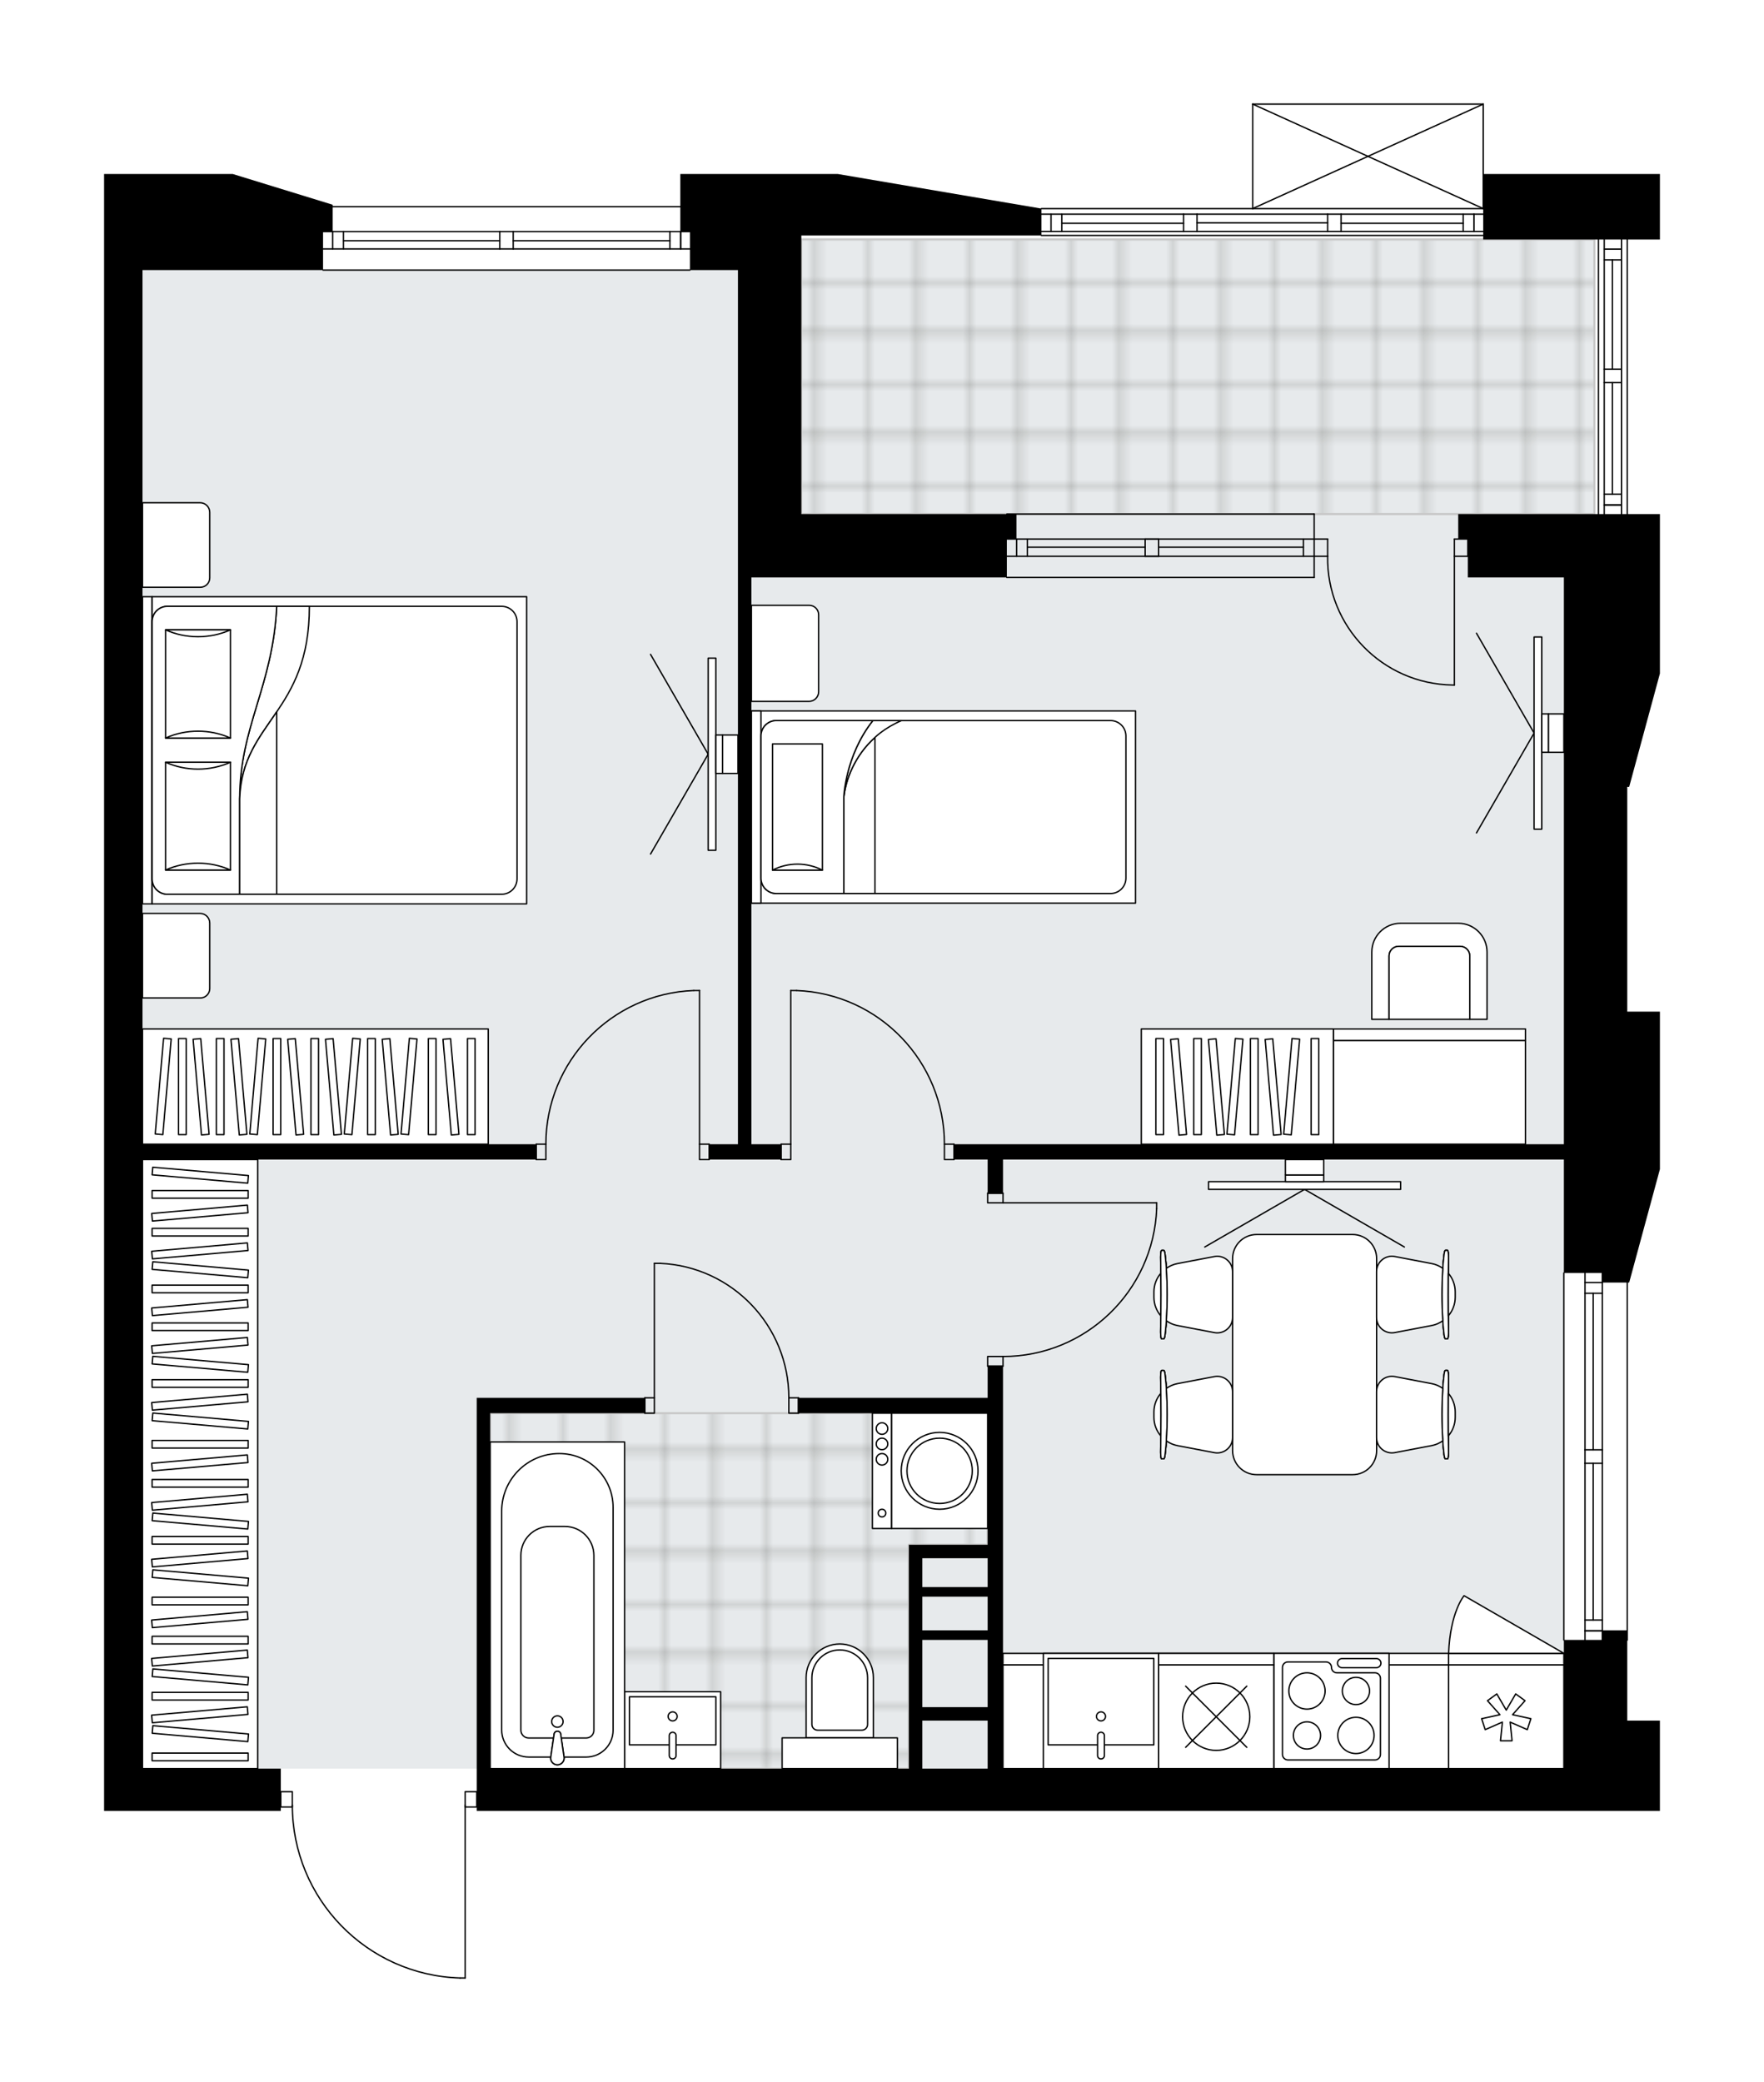 <svg xmlns="http://www.w3.org/2000/svg" xmlns:xlink="http://www.w3.org/1999/xlink" height="2000px" id="Layer_1" style="enable-background:new 0 0 1694.82 2000;" version="1.1" viewBox="0 0 1694.82 2000" width="1694.82px" x="0px" y="0px" xml:space="preserve">
<style type="text/css">
	.st0{fill:none;}
	.st1{opacity:0.25;fill:none;stroke:#12100B;stroke-width:0.4;stroke-miterlimit:10;}
	.st2{fill:#FFFFFF;}
	.st3{fill:#E7EAEC;}
	.st4{fill:url(#SVGID_1_);stroke:#C8C8C8;stroke-width:2;stroke-linecap:round;stroke-linejoin:round;stroke-miterlimit:10;}
	
		.st5{fill:url(#SVGID_00000147215405222683531920000010004621947830260115_);stroke:#C8C8C8;stroke-width:2;stroke-linecap:round;stroke-linejoin:round;stroke-miterlimit:10;}
	.st6{fill:none;stroke:#000000;stroke-width:1.3;stroke-linecap:round;stroke-linejoin:round;stroke-miterlimit:10;}
	.st7{fill:#FFFFFF;stroke:#000000;stroke-width:1.3;stroke-linecap:round;stroke-linejoin:round;stroke-miterlimit:10;}
	.st8{fill:none;stroke:#000000;stroke-width:1.3;stroke-linecap:round;stroke-linejoin:round;}
	.st9{fill:none;stroke:#000000;stroke-width:1.3;stroke-linecap:round;stroke-linejoin:round;stroke-dasharray:10.421,10.421;}
	.st10{font-family:'Arial-BoldMT';}
	.st11{font-size:96.725px;}
	.st12{font-size:81.844px;}
	.st13{font-family:'ArialMT';}
	.st14{font-size:40px;}
</style>
<pattern height="14.57" id="New_Pattern_Swatch_2" patternUnits="userSpaceOnUse" style="overflow:visible;" viewBox="7.49 -22.06 14.57 14.57" width="14.57" x="-1687.94" y="56.23">
	<g>
		<rect class="st0" height="14.57" width="14.57" x="7.49" y="-22.06" />
		<g>
			<rect class="st1" height="7.29" width="7.29" x="14.77" y="-7.49" />
		</g>
		<g>
			<rect class="st1" height="7.29" width="7.29" x="0.2" y="-7.49" />
		</g>
		<g>
			<rect class="st1" height="7.29" width="7.29" x="22.06" y="-14.77" />
		</g>
		<g>
			<rect class="st1" height="7.29" width="7.29" x="7.49" y="-14.77" />
			<rect class="st1" height="7.29" width="7.29" x="14.77" y="-22.06" />
		</g>
		<g>
			<rect class="st1" height="7.29" width="7.29" x="0.2" y="-22.06" />
		</g>
		<g>
			<rect class="st1" height="7.29" width="7.29" x="22.06" y="-29.35" />
		</g>
		<g>
			<rect class="st1" height="7.29" width="7.29" x="7.49" y="-29.35" />
		</g>
	</g>
</pattern>
<path class="st2" d="M269.78,1739.46H100v-40.6v-295.27  V849.95V517.77V259.41V222.5v-55.36h123.65l95.96,29.53v1.2h334.03v-30.72h9.23H769.9h35.06l194.99,33.11  c0.05-0.31,0.31-0.54,0.63-0.54h202.35V100c0,0,0-0.01,0-0.01c0-0.04,0.01-0.07,0.02-0.11c0.01-0.05,0.01-0.1,0.03-0.15  c0,0,0,0,0-0.01c0.01-0.02,0.03-0.04,0.04-0.06c0.03-0.05,0.06-0.1,0.1-0.14c0.03-0.03,0.06-0.04,0.09-0.06  c0.04-0.03,0.07-0.05,0.12-0.07c0.04-0.02,0.09-0.02,0.13-0.03c0.04-0.01,0.07-0.02,0.1-0.02h221.44c0,0,0,0,0,0h0.02  c0.03,0,0.06,0.01,0.09,0.02c0.05,0.01,0.1,0.01,0.15,0.03c0.04,0.02,0.08,0.04,0.11,0.07c0.03,0.02,0.07,0.04,0.1,0.06  c0.04,0.04,0.07,0.09,0.1,0.14c0.01,0.02,0.03,0.04,0.04,0.06c0,0,0,0,0,0.01c0.02,0.05,0.02,0.1,0.03,0.15  c0.01,0.04,0.02,0.07,0.02,0.11c0,0,0,0.01,0,0.01v67.14h169.13v62.93h-30.72c0,0,0,0,0,0v263.72h30.72v153.17l-29.53,108.88h-1.85  v103.35v112.57h31.37v151.33l-29.53,108.88h-1.2v343.4c0,0.36-0.29,0.65-0.65,0.65v76.71h31.37v86.74h-92.27h-295.27H594.58H458.02  v-3.04H447.6V1900c0,0.36-0.29,0.65-0.65,0.65h-4.84c-0.01,0-0.01,0-0.02,0c-43.61-1.29-84.36-19.24-114.75-50.54  c-29.81-30.7-46.47-70.99-47.1-113.68h-10.45h0V1739.46z" id="background" />
<g id="floor">
	<polygon class="st3" points="136.91,1698.86 1502.54,1698.86 1502.54,493.78 1531.89,493.78 1531.89,229.88 769.9,229.88    769.9,259.41 136.91,259.41  " />
	<pattern id="SVGID_1_" patternTransform="matrix(6.51 0 0 6.51 33842.586 32471.857)" xlink:href="#New_Pattern_Swatch_2">
	</pattern>
	<polygon class="st4" points="1531.89,229.88 769.9,229.88 769.9,493.78 1531.89,493.78  " />
	
		<pattern id="SVGID_00000085223293422673752650000001576939378048557467_" patternTransform="matrix(6.51 0 0 6.51 33842.586 32471.857)" xlink:href="#New_Pattern_Swatch_2">
	</pattern>
	
		<polygon points="   873.24,1698.86 873.24,1483.87 948.91,1483.87 948.91,1357.45 470.94,1357.45 470.94,1698.86  " style="fill:url(#SVGID_00000085223293422673752650000001576939378048557467_);stroke:#C8C8C8;stroke-width:2;stroke-linecap:round;stroke-linejoin:round;stroke-miterlimit:10;" />
	<g id="LINE_00000122690025994511373010000005599983528542721414_">
		<line class="st6" x1="1425.04" x2="1000.58" y1="226.19" y2="226.19" />
	</g>
	<g id="LINE_00000049902455752269199720000008326689873274914966_">
		<line class="st6" x1="1416.14" x2="1416.14" y1="222.32" y2="205.71" />
	</g>
	<g id="LINE_00000142880504710874990610000018308465046960876954_">
		<line class="st6" x1="1009.81" x2="1009.81" y1="222.32" y2="205.71" />
	</g>
	<g id="LINE_00000111177690821106455360000008398642309992105133_">
		<line class="st6" x1="1288.47" x2="1405.8" y1="214.47" y2="214.47" />
	</g>
	<g id="LINE_00000000197526231293058200000011728387246396704391_">
		<line class="st6" x1="1020.14" x2="1137.14" y1="214.47" y2="214.47" />
	</g>
	<g id="LINE_00000107566595578993873540000003856481257873837457_">
		<line class="st6" x1="1020.14" x2="1020.14" y1="205.71" y2="222.32" />
	</g>
	<g id="LINE_00000067915253135587837510000004061740406626971551_">
		<line class="st6" x1="1416.14" x2="1416.14" y1="222.32" y2="205.71" />
	</g>
	<g id="LINE_00000096772844806167583640000014491313612188494267_">
		<line class="st6" x1="1405.8" x2="1405.8" y1="205.71" y2="222.32" />
	</g>
	<g id="LINE_00000134229536427263725550000004773498474626230947_">
		<line class="st6" x1="1275.55" x2="1275.55" y1="222.32" y2="205.71" />
	</g>
	<g id="LINE_00000129188195869544046070000009280366815015854267_">
		<line class="st6" x1="1275.55" x2="1288.47" y1="205.71" y2="205.71" />
	</g>
	<g id="LINE_00000082362658487520367280000000901957054822469512_">
		<line class="st6" x1="1288.47" x2="1288.47" y1="205.71" y2="222.32" />
	</g>
	<g id="LINE_00000143576334291199216870000011145704521959328914_">
		<line class="st6" x1="1288.47" x2="1275.55" y1="222.32" y2="222.32" />
	</g>
	<g id="LINE_00000181051159370652970250000012568630868291756471_">
		<line class="st6" x1="1000.58" x2="1425.04" y1="200.36" y2="200.36" />
	</g>
	<g id="LINE_00000017497518010438779650000015578336014035933622_">
		<line class="st6" x1="1137.14" x2="1137.14" y1="222.32" y2="205.71" />
	</g>
	<g id="LINE_00000023972142171875617210000015095902010423764612_">
		<line class="st6" x1="1137.14" x2="1150.06" y1="205.71" y2="205.71" />
	</g>
	<g id="LINE_00000153687512214328686770000004537377103516919432_">
		<line class="st6" x1="1150.06" x2="1150.06" y1="205.71" y2="222.32" />
	</g>
	<g id="LINE_00000035509213988211517840000008730186224333220023_">
		<line class="st6" x1="1150.06" x2="1137.14" y1="222.32" y2="222.32" />
	</g>
	<g id="LINE_00000126288431248717617230000013670866423642973095_">
		<line class="st6" x1="1150.06" x2="1275.55" y1="214.01" y2="214.01" />
	</g>
	<g id="LWPOLYLINE_00000139262695858096071930000016350200933721456033_">
		<line class="st6" x1="1137.14" x2="1000.58" y1="222.32" y2="222.32" />
	</g>
	<g id="LWPOLYLINE_00000121969976540413473280000014342646678626011309_">
		<line class="st6" x1="1150.06" x2="1275.55" y1="222.32" y2="222.32" />
	</g>
	<g id="LWPOLYLINE_00000100374780249616603000000004600060995857416368_">
		<line class="st6" x1="1288.47" x2="1425.04" y1="222.32" y2="222.32" />
	</g>
	<g id="LWPOLYLINE_00000002344662499025109410000002310003612375084162_">
		<line class="st6" x1="1137.14" x2="1000.58" y1="205.71" y2="205.71" />
	</g>
	<g id="LWPOLYLINE_00000008147372603379183500000013392345537968292227_">
		<line class="st6" x1="1150.06" x2="1275.55" y1="205.71" y2="205.71" />
	</g>
	<g id="LWPOLYLINE_00000175289730089718489190000007827936722197451921_">
		<line class="st6" x1="1288.47" x2="1425.04" y1="205.71" y2="205.71" />
	</g>
	<g id="LINE_00000139272870506407166700000015714719351679586463_">
		<line class="st6" x1="662.86" x2="310.38" y1="259.41" y2="259.41" />
	</g>
	<g id="LINE_00000021095073150931091350000013028965208062207904_">
		<line class="st6" x1="310.38" x2="480.16" y1="222.5" y2="222.5" />
	</g>
	<g id="LINE_00000120550990811499631930000015144558387722859670_">
		<line class="st6" x1="493.08" x2="662.86" y1="222.5" y2="222.5" />
	</g>
	<g id="LINE_00000101788096906701342900000017182101292003936405_">
		<line class="st6" x1="653.97" x2="653.97" y1="239.11" y2="222.5" />
	</g>
	<g id="LINE_00000095318591169645510060000012580253345946490541_">
		<line class="st6" x1="319.61" x2="319.61" y1="239.11" y2="222.5" />
	</g>
	<g id="LINE_00000119113715071183949520000011068501257720663189_">
		<line class="st6" x1="310.38" x2="480.16" y1="239.11" y2="239.11" />
	</g>
	<g id="LINE_00000181047719664258939020000009980457139930901405_">
		<line class="st6" x1="493.08" x2="662.86" y1="239.11" y2="239.11" />
	</g>
	<g id="LINE_00000130638936473212715670000018243468184811082161_">
		<line class="st6" x1="493.08" x2="643.63" y1="231.27" y2="231.27" />
	</g>
	<g id="LINE_00000008850337197939249350000012188584235718301375_">
		<line class="st6" x1="329.94" x2="480.16" y1="231.27" y2="231.27" />
	</g>
	<g id="LINE_00000058556088097252267930000000204286847648944293_">
		<line class="st6" x1="329.94" x2="329.94" y1="222.5" y2="239.11" />
	</g>
	<g id="LINE_00000000937069404824957050000005150215040874260147_">
		<line class="st6" x1="653.97" x2="653.97" y1="239.11" y2="222.5" />
	</g>
	<g id="LINE_00000165929343253479031230000006035552855179822010_">
		<line class="st6" x1="643.63" x2="643.63" y1="222.5" y2="239.11" />
	</g>
	<g id="LINE_00000127753408663473333240000010672001336575012498_">
		<line class="st6" x1="480.16" x2="480.16" y1="239.11" y2="222.5" />
	</g>
	<g id="LINE_00000008147614457041821440000003697202261003227834_">
		<line class="st6" x1="480.16" x2="493.08" y1="222.5" y2="222.5" />
	</g>
	<g id="LINE_00000036964460814775755010000010547722635076531631_">
		<line class="st6" x1="493.08" x2="493.08" y1="222.5" y2="239.11" />
	</g>
	<g id="LINE_00000042708424631453269550000011377698855861993899_">
		<line class="st6" x1="493.08" x2="480.16" y1="239.11" y2="239.11" />
	</g>
	<g id="LINE_00000018238121394215232360000016466781513712100248_">
		<line class="st6" x1="310.38" x2="662.86" y1="198.51" y2="198.51" />
	</g>
	<g id="LINE_00000174585810822179072250000012809433289452129957_">
		<line class="st6" x1="1262.64" x2="967.36" y1="534.38" y2="534.38" />
	</g>
	<g id="LINE_00000069397524573197664000000016319538069519398016_">
		<line class="st6" x1="1262.64" x2="967.36" y1="517.77" y2="517.77" />
	</g>
	<g id="LINE_00000144310256883228476600000007611358776359421626_">
		<line class="st6" x1="1252.3" x2="1113.15" y1="525.62" y2="525.62" />
	</g>
	<g id="LINE_00000127752080270946617520000017443678294433174451_">
		<line class="st6" x1="976.72" x2="976.72" y1="534.38" y2="517.77" />
	</g>
	<g id="LINE_00000161595514428428061250000006088494094125047231_">
		<line class="st6" x1="1252.3" x2="1252.3" y1="534.38" y2="517.77" />
	</g>
	<g id="LINE_00000105414717848756315490000013379917484779994292_">
		<line class="st6" x1="1262.64" x2="967.36" y1="554.68" y2="554.68" />
	</g>
	<g id="LINE_00000141438649373867818650000016880610204213915811_">
		<line class="st6" x1="967.36" x2="1262.64" y1="493.78" y2="493.78" />
	</g>
	<g id="LINE_00000090996545825066752870000016833339413638181300_">
		<line class="st6" x1="987.06" x2="987.06" y1="534.4" y2="517.79" />
	</g>
	<g id="LINE_00000029749208801997030070000009578664192503215750_">
		<line class="st6" x1="1262.64" x2="1262.64" y1="554.68" y2="493.78" />
	</g>
	<g id="LINE_00000073695194633946824870000009183969002536184968_">
		<line class="st6" x1="1100.24" x2="1100.24" y1="534.38" y2="517.77" />
	</g>
	<g id="LINE_00000006686453857562833280000006083131285144584587_">
		<line class="st6" x1="1100.24" x2="1113.15" y1="517.77" y2="517.77" />
	</g>
	<g id="LINE_00000119084463469995771600000006987226145829681543_">
		<line class="st6" x1="1113.15" x2="1113.15" y1="517.77" y2="534.38" />
	</g>
	<g id="LINE_00000013152414863795488710000015680713479006127264_">
		<line class="st6" x1="1113.15" x2="1100.24" y1="534.38" y2="534.38" />
	</g>
	<g id="LINE_00000052788186591748095140000016178101998091569034_">
		<line class="st6" x1="1100.24" x2="987.06" y1="525.62" y2="525.62" />
	</g>
	<g id="LINE_00000044148236611093806440000010749272626113905796_">
		<line class="st6" x1="1502.54" x2="1502.54" y1="1575.37" y2="1222.74" />
	</g>
	<g id="LINE_00000076569317947747183900000008345295586746240898_">
		<line class="st6" x1="1539.45" x2="1539.45" y1="1222.74" y2="1392.67" />
	</g>
	<g id="LINE_00000070801742596335715040000009660993854015129535_">
		<line class="st6" x1="1539.45" x2="1539.45" y1="1405.58" y2="1575.37" />
	</g>
	<g id="LINE_00000153670851207213346770000015920832708679970220_">
		<line class="st6" x1="1522.84" x2="1539.45" y1="1566.47" y2="1566.47" />
	</g>
	<g id="LINE_00000032632056586898522270000017785569296180996492_">
		<line class="st6" x1="1522.84" x2="1539.45" y1="1231.96" y2="1231.96" />
	</g>
	<g id="LINE_00000103234038475519504410000016928329131392200380_">
		<line class="st6" x1="1522.84" x2="1522.84" y1="1222.74" y2="1392.67" />
	</g>
	<g id="LINE_00000153699973337537117920000015034311846382679733_">
		<line class="st6" x1="1522.84" x2="1522.84" y1="1405.58" y2="1575.37" />
	</g>
	<g id="LINE_00000079472412504583972090000017807279641250962096_">
		<line class="st6" x1="1530.69" x2="1530.69" y1="1405.58" y2="1556.13" />
	</g>
	<g id="LINE_00000032613451549037291780000002189278663683148937_">
		<line class="st6" x1="1530.69" x2="1530.69" y1="1242.3" y2="1392.67" />
	</g>
	<g id="LINE_00000102533344062685271820000009388592507958187928_">
		<line class="st6" x1="1539.45" x2="1522.84" y1="1242.3" y2="1242.3" />
	</g>
	<g id="LINE_00000075130051520549416590000009711829830052221575_">
		<line class="st6" x1="1522.84" x2="1539.45" y1="1566.47" y2="1566.47" />
	</g>
	<g id="LINE_00000066475834452455184370000012225977267324259250_">
		<line class="st6" x1="1539.45" x2="1522.84" y1="1556.13" y2="1556.13" />
	</g>
	<g id="LINE_00000183244390303041348900000014007032281154388154_">
		<line class="st6" x1="1522.84" x2="1539.45" y1="1392.67" y2="1392.67" />
	</g>
	<g id="LINE_00000083056291046507420330000004994811807434679950_">
		<line class="st6" x1="1539.45" x2="1539.45" y1="1392.67" y2="1405.58" />
	</g>
	<g id="LINE_00000083052531770090105290000015278126918747560357_">
		<line class="st6" x1="1539.45" x2="1522.84" y1="1405.58" y2="1405.58" />
	</g>
	<g id="LINE_00000019667546785500123740000007986597068186928794_">
		<line class="st6" x1="1522.84" x2="1522.84" y1="1405.58" y2="1392.67" />
	</g>
	<g id="LINE_00000150794427189448390630000015064106713095752102_">
		<line class="st6" x1="1563.44" x2="1563.44" y1="1222.74" y2="1575.37" />
	</g>
	<g id="LINE_00000171683792103129159170000007146699613634647474_">
		<line class="st6" x1="1535.76" x2="1535.76" y1="493.97" y2="230.07" />
	</g>
	<g id="LINE_00000142895608590825108880000014101164851957400978_">
		<line class="st6" x1="1557.91" x2="1557.91" y1="230.07" y2="354.64" />
	</g>
	<g id="LINE_00000170983660617500209830000006908214460098891169_">
		<line class="st6" x1="1557.91" x2="1557.91" y1="367.55" y2="493.97" />
	</g>
	<g id="LINE_00000116952047441899016730000017211905421039734686_">
		<line class="st6" x1="1541.3" x2="1557.91" y1="485.07" y2="485.07" />
	</g>
	<g id="LINE_00000097480981260220097520000003321270043297086361_">
		<line class="st6" x1="1541.3" x2="1557.91" y1="239.29" y2="239.29" />
	</g>
	<g id="LINE_00000172419885410444858030000000901429240187203458_">
		<line class="st6" x1="1541.3" x2="1541.3" y1="230.07" y2="354.64" />
	</g>
	<g id="LINE_00000023283473526575965090000014880961488387626154_">
		<line class="st6" x1="1541.3" x2="1541.3" y1="367.55" y2="493.97" />
	</g>
	<g id="LINE_00000086674996277375854800000013166698603614961566_">
		<line class="st6" x1="1549.14" x2="1549.14" y1="367.55" y2="474.73" />
	</g>
	<g id="LINE_00000103226887220473791570000000854716983245471400_">
		<line class="st6" x1="1549.14" x2="1549.14" y1="249.63" y2="354.64" />
	</g>
	<g id="LINE_00000152946968295183234450000018353994552414237884_">
		<line class="st6" x1="1557.91" x2="1541.3" y1="249.63" y2="249.63" />
	</g>
	<g id="LINE_00000177457707375847894630000003210544218365654170_">
		<line class="st6" x1="1541.3" x2="1557.91" y1="485.07" y2="485.07" />
	</g>
	<g id="LINE_00000052086001307671932810000004801432791681607317_">
		<line class="st6" x1="1557.91" x2="1541.3" y1="474.73" y2="474.73" />
	</g>
	<g id="LINE_00000100379839503263792400000016097733443486582168_">
		<line class="st6" x1="1541.3" x2="1557.91" y1="354.64" y2="354.64" />
	</g>
	<g id="LINE_00000042719472641990460020000000999931258331847594_">
		<line class="st6" x1="1557.91" x2="1557.91" y1="354.64" y2="367.55" />
	</g>
	<g id="LINE_00000115516747835570551310000009011992107623440769_">
		<line class="st6" x1="1557.91" x2="1541.3" y1="367.55" y2="367.55" />
	</g>
	<g id="LINE_00000138554432578894755120000002581818843544469902_">
		<line class="st6" x1="1541.3" x2="1541.3" y1="367.55" y2="354.64" />
	</g>
	<g id="LINE_00000109717252814214639170000004739767672098800529_">
		<line class="st6" x1="1563.44" x2="1563.44" y1="230.07" y2="493.97" />
	</g>
	<g id="LWPOLYLINE_00000155856185411437558940000005134176179691022508_">
		<rect class="st6" height="14.76" width="11.07" x="269.78" y="1721.01" />
	</g>
	<g id="LWPOLYLINE_00000044145151775576397630000000208918353341421979_">
		<rect class="st6" height="14.76" width="11.07" x="446.95" y="1721.01" />
	</g>
	<g id="LWPOLYLINE_00000003827264773575901910000004040959568380482446_">
		<path class="st6" d="M442.11,1900c-89.82-2.66-161.25-76.23-161.25-166.09" />
	</g>
	<g id="LINE_00000060717872810921206430000016708490367020856210_">
		<line class="st6" x1="446.95" x2="446.95" y1="1733.91" y2="1900" />
	</g>
	<g id="LINE_00000016765044425720415870000000919251375321095859_">
		<line class="st6" x1="446.95" x2="442.11" y1="1900" y2="1900" />
	</g>
	<g id="LWPOLYLINE_00000181053549863719920790000002191862848488093087_">
		<rect class="st6" height="14.76" width="9.23" x="619.5" y="1342.69" />
	</g>
	<g id="LWPOLYLINE_00000165204134130876329280000015820373833957720195_">
		<rect class="st6" height="14.76" width="9.23" x="757.9" y="1342.69" />
	</g>
	<g id="LINE_00000065074690499290996910000004146046579014190726_">
		<line class="st6" x1="619.5" x2="619.5" y1="1342.69" y2="1357.45" />
	</g>
	<g id="LINE_00000089536226387360170430000005879714425919587257_">
		<line class="st6" x1="767.13" x2="767.13" y1="1342.69" y2="1357.45" />
	</g>
	<g id="LINE_00000057129627889682972090000016275929806540809131_">
		<line class="st6" x1="628.72" x2="628.72" y1="1342.69" y2="1213.51" />
	</g>
	<g id="ARC_00000093147873106989718590000009758835600217217177_">
		<path class="st6" d="M634.26,1213.51c69.13,3.07,123.6,59.99,123.65,129.18" />
	</g>
	<g id="LINE_00000155145165983550291060000007322417112219887273_">
		<line class="st6" x1="628.72" x2="634.26" y1="1213.51" y2="1213.51" />
	</g>
	<g id="LWPOLYLINE_00000041287004853031570490000009848742466718482082_">
		<rect class="st6" height="14.76" width="9.23" x="672.09" y="1099.09" />
	</g>
	<g id="LWPOLYLINE_00000143579504783691642570000018438023863261439904_">
		<rect class="st6" height="14.76" width="9.23" x="515.23" y="1099.09" />
	</g>
	<g id="LINE_00000015330009841364613840000016380653843448120237_">
		<line class="st6" x1="681.32" x2="681.32" y1="1099.09" y2="1113.85" />
	</g>
	<g id="LINE_00000148630085051170024090000012151031201843438743_">
		<line class="st6" x1="515.23" x2="515.23" y1="1099.09" y2="1113.85" />
	</g>
	<g id="LINE_00000096750594664763787720000018040149037151253163_">
		<line class="st6" x1="672.09" x2="672.09" y1="1099.09" y2="951.45" />
	</g>
	<g id="LINE_00000168802605933569313970000008756291303251923121_">
		<line class="st6" x1="666.55" x2="672.09" y1="951.45" y2="951.45" />
	</g>
	<g id="ARC_00000039113272224798297130000005315099323420521889_">
		<path class="st6" d="M524.45,1099.09c0.04-79.38,62.77-144.56,142.1-147.64" />
	</g>
	<g id="LWPOLYLINE_00000030455564762927427460000014283363864703538352_">
		<rect class="st6" height="14.76" width="9.23" x="750.52" y="1099.09" />
	</g>
	<g id="LWPOLYLINE_00000156549507413118712790000001284853193908052901_">
		<rect class="st6" height="14.76" width="9.23" x="907.39" y="1099.09" />
	</g>
	<g id="LINE_00000002382208734337848220000011705341868399160507_">
		<line class="st6" x1="750.52" x2="750.52" y1="1099.09" y2="1113.85" />
	</g>
	<g id="LINE_00000143619568137471611340000000020567997313661334_">
		<line class="st6" x1="916.61" x2="916.61" y1="1099.09" y2="1113.85" />
	</g>
	<g id="LINE_00000059304471849818106360000015205607550323560870_">
		<line class="st6" x1="759.75" x2="759.75" y1="1099.09" y2="951.45" />
	</g>
	<g id="LINE_00000127040452943873340440000003411742956145453965_">
		<line class="st6" x1="765.29" x2="759.75" y1="951.45" y2="951.45" />
	</g>
	<g id="ARC_00000135688506210989848450000008991326210839914407_">
		<path class="st6" d="M765.29,951.45c79.33,3.07,142.06,68.25,142.1,147.64" />
	</g>
	<g id="LWPOLYLINE_00000143609910415125613690000002414788016637504694_">
		<rect class="st6" height="9.23" width="14.76" x="948.91" y="1146.15" />
	</g>
	<g id="LWPOLYLINE_00000155123012177667764080000010150794671580321922_">
		<rect class="st6" height="9.23" width="14.76" x="948.91" y="1303.01" />
	</g>
	<g id="LINE_00000033357742566497841940000000462293378354283920_">
		<line class="st6" x1="963.67" x2="948.91" y1="1146.15" y2="1146.15" />
	</g>
	<g id="LINE_00000153694428187161260910000008336697361693290145_">
		<line class="st6" x1="963.67" x2="948.91" y1="1312.24" y2="1312.24" />
	</g>
	<g id="LINE_00000149355197586341536690000018025562165759646631_">
		<line class="st6" x1="963.67" x2="1111.31" y1="1155.38" y2="1155.38" />
	</g>
	<g id="LINE_00000162338834682863442790000008172334812067343773_">
		<line class="st6" x1="1111.31" x2="1111.31" y1="1160.91" y2="1155.38" />
	</g>
	<g id="ARC_00000168111489740857181460000007532027783924895924_">
		<path class="st6" d="M1111.31,1160.91c-3.07,79.32-68.25,142.06-147.64,142.1" />
	</g>
	<g id="ARC_00000147214521740785664120000015708473583191620258_">
		<path class="st6" d="M1275.55,534.38c-1.01,67.27,52.71,122.63,119.99,123.63c0.6,0.01,1.21,0.01,1.81,0.01" />
	</g>
	<g id="LINE_00000004546285910562157990000000848374769445940386_">
		<line class="st6" x1="1397.35" x2="1397.35" y1="534.38" y2="658.03" />
	</g>
	<g id="LINE_00000169553561155774845140000012192793786723382453_">
		<line class="st6" x1="1262.64" x2="1275.55" y1="534.38" y2="534.38" />
	</g>
	<g id="LINE_00000121990264243709777590000003324451905539758984_">
		<line class="st6" x1="1275.55" x2="1275.55" y1="534.38" y2="517.77" />
	</g>
	<g id="LINE_00000070828244547427360570000004954765625289886371_">
		<line class="st6" x1="1275.55" x2="1262.64" y1="517.77" y2="517.77" />
	</g>
	<g id="LINE_00000017516676869404063830000015997217917612801709_">
		<line class="st6" x1="1410.27" x2="1397.35" y1="517.77" y2="517.77" />
	</g>
	<g id="LINE_00000130626608498822044130000010708684237756045696_">
		<line class="st6" x1="1397.35" x2="1397.35" y1="517.77" y2="534.38" />
	</g>
	<g id="LINE_00000087380171520980981620000014665917109001589648_">
		<line class="st6" x1="1397.35" x2="1410.27" y1="534.38" y2="534.38" />
	</g>
	<g id="LINE_00000086653639542878940380000017839375320769811133_">
		<line class="st6" x1="1410.27" x2="1410.27" y1="517.77" y2="534.38" />
	</g>
	<g id="LINE_00000052789325676814688520000017021061968610487169_">
		<line class="st6" x1="1203.58" x2="1425.04" y1="100" y2="100" />
	</g>
	<g id="LINE_00000070076333847400413030000010953416501456274341_">
		<line class="st6" x1="1425.04" x2="1425.04" y1="100" y2="200.36" />
	</g>
	<g id="LINE_00000065795524903675858300000004718070144434308799_">
		<line class="st6" x1="1203.58" x2="1203.58" y1="200.36" y2="100" />
	</g>
	<g id="LWPOLYLINE_00000137090889653130625990000002946453455110263448_">
		<line class="st6" x1="1425.04" x2="1203.58" y1="200.36" y2="100" />
	</g>
	<g id="LWPOLYLINE_00000043424540603494978550000011464706903105361564_">
		<line class="st6" x1="1203.58" x2="1425.04" y1="200.36" y2="100" />
	</g>
	<polygon points="662.86,259.41 709,259.41 709,554.68 709,1099.09 681.32,1099.09 681.32,1113.85 750.52,1113.85 750.52,1099.09    721.92,1099.09 721.92,554.68 769.9,554.68 967.36,554.68 967.36,517.77 976.59,517.77 976.59,493.78 769.9,493.78 769.9,259.41    769.9,226.19 1000.58,226.19 1000.58,200.36 804.96,167.14 769.9,167.14 662.86,167.14 653.64,167.14 653.64,222.5 662.86,222.5     " />
	<polygon points="136.91,1403.59 136.91,1113.85 515.23,1113.85 515.23,1099.09 136.91,1099.09 136.91,849.95 136.91,517.77    136.91,259.41 310.38,259.41 310.38,222.5 319.61,222.5 319.61,196.66 223.65,167.14 100,167.14 100,222.5 100,259.41 100,517.77    100,849.95 100,1403.59 100,1698.86 100,1739.46 269.78,1739.46 269.78,1698.86 136.91,1698.86  " />
	<rect height="62.93" width="169.78" x="1425.04" y="167.14" />
	<polygon points="1531.89,493.78 1401.04,493.78 1401.04,517.77 1410.27,517.77 1410.27,554.68 1502.54,554.68 1502.54,849.95    1502.54,859.18 1502.54,971.75 1502.54,1099.09 916.61,1099.09 916.61,1113.85 948.91,1113.85 948.91,1146.15 963.67,1146.15    963.67,1113.85 1502.54,1113.85 1502.54,1123.08 1502.54,1222.74 1539.45,1222.74 1539.45,1231.96 1565.29,1231.96    1594.82,1123.08 1594.82,971.75 1563.44,971.75 1563.44,859.18 1563.44,755.84 1565.29,755.84 1594.82,646.96 1594.82,493.78    1563.44,493.78  " />
	<path d="M1563.44,1575.22v-9.23h-23.99v9.23h-36.91v77.51v46.14h-295.27h-243.6v-386.62h-14.76v30.45H767.13v14.76h181.78v126.41   h-62.75h-12.92v215H594.58H470.94v-341.41h148.56v-14.76H470.94h-12.92v356.17v40.6h136.56h612.69h295.27h92.27v-86.74h-31.37   V1575.22z M886.16,1496.79h62.75v27.68h-62.75V1496.79z M886.16,1533.7h62.75v32.3h-62.75V1533.7z M886.16,1575.22h62.75v64.59   h-62.75V1575.22z M886.16,1698.86v-46.14h62.75v46.14H886.16z" />
</g>
<g id="mebel">
	<g>
		<path class="st7" d="M201.5,949.57v-62.92c0-5.1-4.13-9.23-9.23-9.23h-55.36v81.2h55.54C197.45,958.63,201.5,954.57,201.5,949.57z    " />
		<path class="st7" d="M201.5,555.07v-62.92c0-5.1-4.13-9.23-9.23-9.23h-55.36v81.2h55.54C197.45,564.12,201.5,560.07,201.5,555.07z    " />
		<g>
			
				<rect class="st7" height="9.23" transform="matrix(4.514484e-11 -1 1 4.514484e-11 -579.167 862.213)" width="295.02" x="-5.99" y="716.08" />
			
				<rect class="st7" height="359.86" transform="matrix(4.494145e-11 -1 1 4.494145e-11 -394.622 1046.758)" width="295.02" x="178.56" y="540.76" />
			<path class="st7" d="M146.14,844.21V597.17c0-8.15,6.61-14.76,14.76-14.76h321.11c8.15,0,14.76,6.61,14.76,14.76v247.04     c0,8.15-6.61,14.76-14.76,14.76H160.9C152.75,858.97,146.14,852.36,146.14,844.21z" />
			<path class="st7" d="M265.87,582.41c-3.78,77.16-35.57,115.4-35.6,184.88c2.51-74.34,67.11-82.28,66.98-184.88L265.87,582.41z" />
			<g>
				<path class="st7" d="M265.87,582.41c-3.78,77.16-35.57,115.4-35.6,184.88l0,91.68H160.9c-8.15,0-14.76-6.61-14.76-14.76V597.17      c0-8.15,6.61-14.76,14.76-14.76L265.87,582.41L265.87,582.41z" />
			</g>
			
				<rect class="st7" height="62.32" transform="matrix(4.617313e-11 -1 1 4.617313e-11 -593.714 974.197)" width="103.53" x="138.48" y="752.8" />
			<path class="st7" d="M221.4,732.19c-19.57,8.77-42.74,8.77-62.32,0H221.4z" />
			<path class="st7" d="M159.08,835.72c19.57-8.77,42.74-8.77,62.32,0L159.08,835.72z" />
			
				<rect class="st7" height="62.32" transform="matrix(4.512086e-11 -1 1 4.512086e-11 -466.731 847.215)" width="103.93" x="138.28" y="625.82" />
			<path class="st7" d="M221.4,605.01c-19.57,8.8-42.74,8.8-62.32,0H221.4z" />
			<path class="st7" d="M159.08,708.94c19.57-8.8,42.74-8.8,62.32,0H159.08z" />
			<g>
				<path class="st7" d="M230.27,767.29v91.68h35.6V683.79C249.07,708.61,231.56,729.28,230.27,767.29z" />
			</g>
		</g>
	</g>
	<g>
		
			<rect class="st7" height="369.09" transform="matrix(4.486704e-11 1 -1 4.486704e-11 1681.677 -131.249)" width="184.55" x="814.19" y="590.67" />
		<path class="st7" d="M731.14,843.49V706.94c0-8.16,6.61-14.77,14.77-14.77h321.1c8.16,0,14.77,6.61,14.77,14.77v136.56    c0,8.16-6.61,14.77-14.77,14.77h-321.1C737.76,858.26,731.14,851.65,731.14,843.49z" />
		
			<rect class="st7" height="9.23" transform="matrix(4.486704e-11 1 -1 4.486704e-11 1501.745 48.683)" width="184.55" x="634.26" y="770.6" />
		<path class="st7" d="M840.66,708.33v149.93h-29.97v-91.82C812.26,749.14,821.18,725.7,840.66,708.33L840.66,708.33z" />
		<path class="st7" d="M838.63,692.17c-26.94,34.04-27.93,74.27-27.93,74.27c1.57-17.3,10.49-40.74,29.97-58.12    c0,0,9.44-9.36,25.51-16.16H838.63z" />
		<g>
			<path class="st7" d="M810.69,858.26v-91.82c0,0,1-40.23,27.93-74.27h-92.71c-8.16,0-14.77,6.61-14.77,14.77v136.56     c0,8.16,6.61,14.77,14.77,14.77H810.69z" />
		</g>
		<path class="st7" d="M786.51,590.5v73.99c0,5.1-4.13,9.23-9.23,9.23h-55.36v-92.27h55.54    C782.46,581.44,786.51,585.49,786.51,590.5z" />
		
			<rect class="st7" height="47.94" transform="matrix(4.481730e-11 1 -1 4.481730e-11 1541.387 9.041)" width="121.19" x="705.58" y="751.24" />
		<path class="st7" d="M790.15,835.81c-15.06-7.67-32.88-7.67-47.94,0H790.15z" />
	</g>
	<g>
		<g>
			<g>
				<g>
					<path class="st7" d="M1334.61,979.14v-60.9c0-5.1,4.13-9.23,9.23-9.23h59.05c5.1,0,9.23,4.13,9.23,9.23v60.9h16.61v-64.61       c0-15.28-12.38-27.66-27.66-27.66h-55.41c-15.28,0-27.66,12.38-27.66,27.66v64.61H1334.61z" />
				</g>
				<path class="st7" d="M1402.89,909.01h-59.05c-5.1,0-9.23,4.13-9.23,9.23v60.9h77.51v-60.9      C1412.12,913.14,1407.98,909.01,1402.89,909.01z" />
			</g>
		</g>
		<g>
			
				<rect class="st7" height="99.65" transform="matrix(-1 -2.165989e-10 2.165989e-10 -1 2746.725 2098.528)" width="184.55" x="1281.09" y="999.44" />
			
				<rect class="st7" height="11.07" transform="matrix(-1 -2.165989e-10 2.165989e-10 -1 2746.725 1987.801)" width="184.55" x="1281.09" y="988.36" />
		</g>
	</g>
	<g>
		
			<rect class="st7" height="99.65" transform="matrix(-1 -2.326462e-11 2.326462e-11 -1 2355.41 3298.072)" width="428.15" x="963.63" y="1599.21" />
		
			<rect class="st7" height="11.07" transform="matrix(-1 -2.326462e-11 2.326462e-11 -1 2355.41 3187.345)" width="428.15" x="963.63" y="1588.14" />
	</g>
	<g>
		<path class="st7" d="M1184.26,1393.44V1208.9c0-12.74,10.33-23.07,23.07-23.07h92.23c12.74,0,23.07,10.33,23.07,23.07v184.55    c0,12.74-10.33,23.07-23.07,23.07h-92.23C1194.59,1416.51,1184.26,1406.18,1184.26,1393.44z" />
		<g>
			<g id="LINE_00000006667528523540212700000010373856584830535337_">
				<path class="st7" d="M1387.44,1281.87c-2.81-22.34-2.81-54.4,0-76.74c0.32-2.58,0.81-4.08,1.32-4.08h0.13h1.82      c0.55,0,1,2.89,1,6.46c-0.38,23.93-0.38,48.04,0,71.97c0,3.57-0.45,6.46-1,6.46h-1.82h-0.13      C1388.25,1285.94,1387.77,1284.45,1387.44,1281.87z" />
			</g>
			<g id="LINE_00000023278665243976555010000008715397703140999868_">
				<path class="st7" d="M1387.44,1281.87c-2.81-22.34-2.81-54.4,0-76.74c0.32-2.58,0.81-4.08,1.32-4.08h0.13h1.82      c0.55,0,1,2.89,1,6.46c-0.38,23.93-0.38,48.04,0,71.97c0,3.57-0.45,6.46-1,6.46h-1.82h-0.13      C1388.25,1285.94,1387.77,1284.45,1387.44,1281.87z" />
			</g>
			<g id="LINE_00000065054359062260716930000015030306295741107882_">
				<path class="st7" d="M1387.44,1281.87c-2.81-22.34-2.81-54.4,0-76.74c0.32-2.58,0.81-4.08,1.32-4.08h0.13h1.82      c0.55,0,1,2.89,1,6.46c-0.38,23.93-0.38,48.04,0,71.97c0,3.57-0.45,6.46-1,6.46h-1.82h-0.13      C1388.25,1285.94,1387.77,1284.45,1387.44,1281.87z" />
			</g>
			<path class="st7" d="M1391.59,1263.89c4.11-4.86,6.56-11.11,6.56-17.85v-5.09c0-6.75-2.45-13-6.56-17.85     C1391.47,1236.7,1391.47,1250.3,1391.59,1263.89z" />
			<path class="st7" d="M1375.65,1273.23c3.92-0.75,7.46-2.38,10.57-4.55c-1.13-16.01-1.13-34.36,0-50.38     c-3.11-2.17-6.65-3.8-10.57-4.55l-35.56-6.79c-9.1-1.74-17.53,5.24-17.53,14.5v44.04c0,9.26,8.43,16.24,17.53,14.5     L1375.65,1273.23z" />
		</g>
		<g>
			<g id="LINE_00000075126746269417678910000013391433233684256934_">
				<path class="st7" d="M1387.44,1397.21c-2.81-22.34-2.81-54.4,0-76.74c0.32-2.58,0.81-4.08,1.32-4.08h0.13h1.82      c0.55,0,1,2.89,1,6.46c-0.38,23.93-0.38,48.04,0,71.97c0,3.57-0.45,6.46-1,6.46h-1.82h-0.13      C1388.25,1401.28,1387.77,1399.79,1387.44,1397.21z" />
			</g>
			<g id="LINE_00000132090011074286447230000001261437468359605695_">
				<path class="st7" d="M1387.44,1397.21c-2.81-22.34-2.81-54.4,0-76.74c0.32-2.58,0.81-4.08,1.32-4.08h0.13h1.82      c0.55,0,1,2.89,1,6.46c-0.38,23.93-0.38,48.04,0,71.97c0,3.57-0.45,6.46-1,6.46h-1.82h-0.13      C1388.25,1401.28,1387.77,1399.79,1387.44,1397.21z" />
			</g>
			<g id="LINE_00000034806045796959430910000002830090135662622603_">
				<path class="st7" d="M1387.44,1397.21c-2.81-22.34-2.81-54.4,0-76.74c0.32-2.58,0.81-4.08,1.32-4.08h0.13h1.82      c0.55,0,1,2.89,1,6.46c-0.38,23.93-0.38,48.04,0,71.97c0,3.57-0.45,6.46-1,6.46h-1.82h-0.13      C1388.25,1401.28,1387.77,1399.79,1387.44,1397.21z" />
			</g>
			<path class="st7" d="M1391.59,1379.24c4.11-4.86,6.56-11.11,6.56-17.85v-5.09c0-6.75-2.45-13-6.56-17.85     C1391.47,1352.04,1391.47,1365.64,1391.59,1379.24z" />
			<path class="st7" d="M1375.65,1388.57c3.92-0.75,7.46-2.38,10.57-4.55c-1.13-16.01-1.13-34.36,0-50.38     c-3.11-2.17-6.65-3.8-10.57-4.55l-35.56-6.79c-9.1-1.74-17.53,5.24-17.53,14.5v44.04c0,9.26,8.43,16.24,17.53,14.5     L1375.65,1388.57z" />
		</g>
		<g>
			<g id="LINE_00000124854920556688293980000009428965977756101814_">
				<path class="st7" d="M1119.37,1320.47c2.81,22.34,2.81,54.4,0,76.74c-0.32,2.58-0.81,4.08-1.32,4.08h-0.13h-1.82      c-0.55,0-1-2.89-1-6.46c0.38-23.93,0.38-48.04,0-71.97c0-3.57,0.45-6.46,1-6.46h1.82h0.13      C1118.56,1316.39,1119.05,1317.89,1119.37,1320.47z" />
			</g>
			<g id="LINE_00000165945894774812846010000009311374478581672091_">
				<path class="st7" d="M1119.37,1320.47c2.81,22.34,2.81,54.4,0,76.74c-0.32,2.58-0.81,4.08-1.32,4.08h-0.13h-1.82      c-0.55,0-1-2.89-1-6.46c0.38-23.93,0.38-48.04,0-71.97c0-3.57,0.45-6.46,1-6.46h1.82h0.13      C1118.56,1316.39,1119.05,1317.89,1119.37,1320.47z" />
			</g>
			<g id="LINE_00000011009451136609250460000016368326605764509860_">
				<path class="st7" d="M1119.37,1320.47c2.81,22.34,2.81,54.4,0,76.74c-0.32,2.58-0.81,4.08-1.32,4.08h-0.13h-1.82      c-0.55,0-1-2.89-1-6.46c0.38-23.93,0.38-48.04,0-71.97c0-3.57,0.45-6.46,1-6.46h1.82h0.13      C1118.56,1316.39,1119.05,1317.89,1119.37,1320.47z" />
			</g>
			<path class="st7" d="M1115.23,1338.44c-4.11,4.86-6.56,11.11-6.56,17.85v5.09c0,6.75,2.45,13,6.56,17.85     C1115.35,1365.64,1115.35,1352.04,1115.23,1338.44z" />
			<path class="st7" d="M1131.16,1329.1c-3.92,0.75-7.46,2.38-10.57,4.55c1.13,16.01,1.13,34.36,0,50.38     c3.11,2.17,6.65,3.8,10.57,4.55l35.56,6.79c9.1,1.74,17.53-5.24,17.53-14.5v-44.04c0-9.26-8.43-16.24-17.53-14.5L1131.16,1329.1z     " />
		</g>
		<g>
			<g id="LINE_00000091730892255527351190000016623409010100319671_">
				<path class="st7" d="M1119.37,1205.13c2.81,22.34,2.81,54.4,0,76.74c-0.32,2.58-0.81,4.08-1.32,4.08h-0.13h-1.82      c-0.55,0-1-2.89-1-6.46c0.38-23.93,0.38-48.04,0-71.97c0-3.57,0.45-6.46,1-6.46h1.82h0.13      C1118.56,1201.05,1119.05,1202.55,1119.37,1205.13z" />
			</g>
			<g id="LINE_00000006704028894239999180000009383544729275277474_">
				<path class="st7" d="M1119.37,1205.13c2.81,22.34,2.81,54.4,0,76.74c-0.32,2.58-0.81,4.08-1.32,4.08h-0.13h-1.82      c-0.55,0-1-2.89-1-6.46c0.38-23.93,0.38-48.04,0-71.97c0-3.57,0.45-6.46,1-6.46h1.82h0.13      C1118.56,1201.05,1119.05,1202.55,1119.37,1205.13z" />
			</g>
			<g id="LINE_00000000906348598475144910000008851725691627216795_">
				<path class="st7" d="M1119.37,1205.13c2.81,22.34,2.81,54.4,0,76.74c-0.32,2.58-0.81,4.08-1.32,4.08h-0.13h-1.82      c-0.55,0-1-2.89-1-6.46c0.38-23.93,0.38-48.04,0-71.97c0-3.57,0.45-6.46,1-6.46h1.82h0.13      C1118.56,1201.05,1119.05,1202.55,1119.37,1205.13z" />
			</g>
			<path class="st7" d="M1115.23,1223.1c-4.11,4.86-6.56,11.11-6.56,17.85v5.09c0,6.75,2.45,13,6.56,17.85     C1115.35,1250.3,1115.35,1236.7,1115.23,1223.1z" />
			<path class="st7" d="M1131.16,1213.76c-3.92,0.75-7.46,2.38-10.57,4.55c1.13,16.01,1.13,34.36,0,50.38     c3.11,2.17,6.65,3.8,10.57,4.55l35.56,6.79c9.1,1.74,17.53-5.24,17.53-14.5v-44.04c0-9.26-8.43-16.24-17.53-14.5L1131.16,1213.76     z" />
		</g>
	</g>
	<g>
		<g>
			<g id="LINE_00000181080183377373440370000000509953330516635285_">
				<line class="st7" x1="1473.94" x2="1418.58" y1="704.16" y2="800.06" />
			</g>
			<g id="LINE_00000002342970552177623310000009550150619771129229_">
				<line class="st7" x1="1473.94" x2="1418.58" y1="704.16" y2="608.27" />
			</g>
		</g>
		<rect class="st7" height="184.55" width="7.38" x="1473.94" y="611.89" />
		
			<rect class="st7" height="36.91" transform="matrix(-1 -1.224647e-16 1.224647e-16 -1 2969.102 1408.329)" width="6.46" x="1481.32" y="685.71" />
		<rect class="st7" height="36.91" width="14.76" x="1487.78" y="685.71" />
	</g>
	<g>
		<g>
			<g id="LINE_00000126310912514819723050000015077212058101991828_">
				<line class="st7" x1="1253.41" x2="1349.3" y1="1142.46" y2="1197.82" />
			</g>
			<g id="LINE_00000110472086837818110110000002350477748437384608_">
				<line class="st7" x1="1253.41" x2="1157.52" y1="1142.46" y2="1197.82" />
			</g>
		</g>
		
			<rect class="st7" height="184.55" transform="matrix(4.460083e-11 -1 1 4.460083e-11 114.64 2392.177)" width="7.38" x="1249.72" y="1046.5" />
		
			<rect class="st7" height="36.91" transform="matrix(-3.998953e-11 1 -1 -3.998953e-11 2385.256 -121.56)" width="6.46" x="1250.18" y="1113.39" />
		
			<rect class="st7" height="36.91" transform="matrix(4.879037e-11 -1 1 4.879037e-11 132.171 2374.645)" width="14.76" x="1246.03" y="1102.78" />
	</g>
	<g>
		<g>
			<g id="LINE_00000121979780833957604890000010391467262195759804_">
				<line class="st7" x1="680.4" x2="625.03" y1="724.46" y2="820.36" />
			</g>
			<g id="LINE_00000013907368763237419920000005678070221533086138_">
				<line class="st7" x1="680.4" x2="625.03" y1="724.46" y2="628.57" />
			</g>
		</g>
		<rect class="st7" height="184.55" width="7.38" x="680.4" y="632.19" />
		
			<rect class="st7" height="36.91" transform="matrix(-1 -1.224647e-16 1.224647e-16 -1 1382.013 1448.928)" width="6.46" x="687.78" y="706.01" />
		<rect class="st7" height="36.91" width="14.76" x="694.24" y="706.01" />
	</g>
	<g>
		<rect class="st7" height="585.01" width="110.73" x="136.91" y="1113.85" />
		<g>
			<rect class="st7" height="7.33" width="92.27" x="146.14" y="1143.6" />
			<rect class="st7" height="7.33" width="92.27" x="146.14" y="1179.93" />
			<rect class="st7" height="7.33" width="92.27" x="146.14" y="1234.44" />
			<rect class="st7" height="7.33" width="92.27" x="146.14" y="1270.77" />
			<rect class="st7" height="7.33" width="92.27" x="146.14" y="1325.27" />
			
				<rect class="st7" height="7.33" transform="matrix(0.996 0.087 -0.087 0.996 99.139 -12.461)" width="92.27" x="146.14" y="1125.43" />
			
				<rect class="st7" height="7.33" transform="matrix(0.996 0.087 -0.087 0.996 107.056 -12.115)" width="92.27" x="146.14" y="1216.27" />
			
				<rect class="st7" height="7.33" transform="matrix(0.996 0.087 -0.087 0.996 114.973 -11.77)" width="92.27" x="146.14" y="1307.1" />
			
				<rect class="st7" height="7.33" transform="matrix(0.996 -0.087 0.087 0.996 -100.843 21.192)" width="92.27" x="146.14" y="1161.77" />
			
				<rect class="st7" height="7.33" transform="matrix(0.996 -0.087 0.087 0.996 -104.009 21.331)" width="92.27" x="146.14" y="1198.1" />
			
				<rect class="st7" height="7.33" transform="matrix(0.996 -0.087 0.087 0.996 -108.76 21.538)" width="92.27" x="146.14" y="1252.6" />
			
				<rect class="st7" height="7.33" transform="matrix(0.996 -0.087 0.087 0.996 -111.926 21.676)" width="92.27" x="146.14" y="1288.94" />
			
				<rect class="st7" height="7.33" transform="matrix(0.996 0.087 -0.087 0.996 119.723 -11.562)" width="92.27" x="146.14" y="1361.61" />
			
				<rect class="st7" height="7.33" transform="matrix(0.996 -0.087 0.087 0.996 -116.676 21.884)" width="92.27" x="146.14" y="1343.44" />
			<rect class="st7" height="7.33" width="92.27" x="146.14" y="1383.62" />
			<rect class="st7" height="7.33" width="92.27" x="146.14" y="1421.17" />
			
				<rect class="st7" height="7.33" transform="matrix(0.996 -0.087 0.087 0.996 -121.761 22.106)" width="92.27" x="146.14" y="1401.78" />
			<rect class="st7" height="7.33" width="92.27" x="146.14" y="1475.88" />
			
				<rect class="st7" height="7.33" transform="matrix(0.996 0.087 -0.087 0.996 128.1 -11.197)" width="92.27" x="146.14" y="1457.72" />
			
				<rect class="st7" height="7.33" transform="matrix(0.996 -0.087 0.087 0.996 -125.053 22.25)" width="92.27" x="146.14" y="1439.55" />
			
				<rect class="st7" height="7.33" transform="matrix(0.996 0.087 -0.087 0.996 132.85 -10.989)" width="92.27" x="146.14" y="1512.22" />
			
				<rect class="st7" height="7.33" transform="matrix(0.996 -0.087 0.087 0.996 -129.803 22.457)" width="92.27" x="146.14" y="1494.05" />
			<rect class="st7" height="7.33" width="92.27" x="146.14" y="1534.23" />
			<rect class="st7" height="7.33" width="92.27" x="146.14" y="1571.79" />
			
				<rect class="st7" height="7.33" transform="matrix(0.996 -0.087 0.087 0.996 -134.888 22.679)" width="92.27" x="146.14" y="1552.4" />
			<rect class="st7" height="7.33" width="92.27" x="146.14" y="1625.62" />
			
				<rect class="st7" height="7.33" transform="matrix(0.996 0.087 -0.087 0.996 141.15 -10.627)" width="92.27" x="146.14" y="1607.45" />
			
				<rect class="st7" height="7.33" transform="matrix(0.996 -0.087 0.087 0.996 -138.103 22.819)" width="92.27" x="146.14" y="1589.28" />
			
				<rect class="st7" height="7.33" transform="matrix(0.996 0.087 -0.087 0.996 145.9 -10.419)" width="92.27" x="146.14" y="1661.95" />
			
				<rect class="st7" height="7.33" transform="matrix(0.996 -0.087 0.087 0.996 -142.853 23.027)" width="92.27" x="146.14" y="1643.78" />
			<rect class="st7" height="7.33" width="92.27" x="146.14" y="1683.96" />
		</g>
	</g>
	<g>
		
			<rect class="st7" height="73.82" transform="matrix(-1 -8.960889e-11 8.960889e-11 -1 1292.516 3323.909)" width="92.28" x="600.12" y="1625.05" />
		
			<rect class="st7" height="46.14" transform="matrix(-1 -9.019908e-11 9.019908e-11 -1 1292.554 3305.945)" width="83.05" x="604.75" y="1629.9" />
		<path class="st7" d="M646.28,1663.92L646.28,1663.92c1.8,0,3.26,1.46,3.26,3.26v19.13c0,1.8-1.46,3.26-3.26,3.26h0    c-1.8,0-3.26-1.46-3.26-3.26v-19.13C643.01,1665.38,644.47,1663.92,646.28,1663.92z" />
		<circle class="st7" cx="646.28" cy="1648.71" r="4.34" />
	</g>
	<g>
		
			<rect class="st7" height="110.73" transform="matrix(-1 -9.004010e-11 9.004010e-11 -1 2558.496 3286.999)" width="110.73" x="1223.88" y="1588.14" />
		<path class="st7" d="M1326.31,1685.28v-73.2c0-2.89-2.34-5.23-5.23-5.23h-36.6c-2.89,0-5.23-2.34-5.23-5.23l0,0    c0-2.89-2.34-5.23-5.23-5.23h-36.6c-2.89,0-5.23,2.34-5.23,5.23v83.66c0,2.89,2.34,5.23,5.23,5.23h83.66    C1323.97,1690.51,1326.31,1688.17,1326.31,1685.28z" />
		<path class="st7" d="M1289.42,1593.19h32.99c2.41,0,4.36,1.95,4.36,4.36l0,0c0,2.41-1.95,4.36-4.36,4.36h-32.99    c-2.41,0-4.36-1.95-4.36-4.36l0,0C1285.07,1595.14,1287.02,1593.19,1289.42,1593.19z" />
		<circle class="st7" cx="1302.78" cy="1666.98" r="17.43" />
		<circle class="st7" cx="1255.72" cy="1624.28" r="17.43" />
		<circle class="st7" cx="1302.78" cy="1624.28" r="13.07" />
		<circle class="st7" cx="1255.72" cy="1666.98" r="13.07" />
	</g>
	<g>
		
			<rect class="st7" height="99.65" transform="matrix(-1 -8.985936e-11 8.985936e-11 -1 2337.042 3298.072)" width="110.73" x="1113.16" y="1599.21" />
		
			<rect class="st7" height="11.07" transform="matrix(-1 -8.985936e-11 8.985936e-11 -1 2337.042 3187.345)" width="110.73" x="1113.16" y="1588.14" />
		<circle class="st7" cx="1168.52" cy="1649.04" r="32.3" />
		<line class="st7" x1="1139.16" x2="1197.88" y1="1678.4" y2="1619.67" />
		<line class="st7" x1="1139.16" x2="1197.88" y1="1619.67" y2="1678.4" />
	</g>
	<g>
		<rect class="st7" height="99.65" width="110.73" x="1391.82" y="1599.21" />
		<rect class="st7" height="11.07" width="110.73" x="1391.82" y="1588.14" />
		<polygon class="st7" points="1443.44,1654.19 1441.64,1672.1 1452.72,1672.1 1450.93,1654.19 1467.41,1661.43 1470.83,1650.9     1453.24,1647.07 1465.22,1633.63 1456.26,1627.12 1447.18,1642.66 1438.1,1627.12 1429.14,1633.63 1441.12,1647.07     1423.53,1650.9 1426.95,1661.43   " />
		<path class="st7" d="M1502.54,1588.14l-95.89-55.36c0,0-13.36,15.58-14.83,55.36H1502.54z" />
	</g>
	<g>
		
			<rect class="st7" height="110.73" transform="matrix(-1 -8.995173e-11 8.995173e-11 -1 2115.58 3286.999)" width="110.73" x="1002.42" y="1588.14" />
		
			<rect class="st7" height="83.05" transform="matrix(-1 -8.983848e-11 8.983848e-11 -1 2115.618 3269.035)" width="101.5" x="1007.06" y="1592.99" />
		<path class="st7" d="M1057.81,1663.92L1057.81,1663.92c1.8,0,3.26,1.46,3.26,3.26v19.13c0,1.8-1.46,3.26-3.26,3.26l0,0    c-1.8,0-3.26-1.46-3.26-3.26v-19.13C1054.55,1665.38,1056.01,1663.92,1057.81,1663.92z" />
		<circle class="st7" cx="1057.81" cy="1648.71" r="4.34" />
	</g>
	<g>
		<path class="st7" d="M806.81,1579.15L806.81,1579.15c17.84,0,32.3,14.46,32.3,32.3v57.89h-64.59v-57.89    C774.51,1593.61,788.97,1579.15,806.81,1579.15z" />
		
			<rect class="st7" height="29.53" transform="matrix(-1 6.242670e-13 -6.242670e-13 -1 1613.617 3368.2)" width="110.73" x="751.44" y="1669.34" />
		<path class="st7" d="M806.81,1584.88L806.81,1584.88c14.78,0,26.76,11.98,26.76,26.76v44.78c0,3.06-2.48,5.54-5.54,5.54h-42.44    c-3.06,0-5.54-2.48-5.54-5.54v-44.78C780.05,1596.86,792.03,1584.88,806.81,1584.88z" />
	</g>
	<g>
		
			<rect class="st7" height="18.45" transform="matrix(-1.836970e-16 1 -1 -1.836970e-16 2260.227 565.41)" width="110.73" x="792.04" y="1403.59" />
		
			<rect class="st7" height="92.27" transform="matrix(-1.836970e-16 1 -1 -1.836970e-16 2315.59 510.046)" width="110.73" x="847.41" y="1366.68" />
		<g id="CIRCLE_00000080164674138105257220000014202725067266340284_">
			<circle class="st7" cx="902.77" cy="1412.82" r="36.91" />
		</g>
		<g id="CIRCLE_00000110433093353554860410000005483426730146549122_">
			<circle class="st7" cx="902.77" cy="1412.82" r="31.37" />
		</g>
		<g id="CIRCLE_00000051364738300631030080000000924872007080661175_">
			<circle class="st7" cx="847.41" cy="1453.42" r="3.69" />
		</g>
		<g id="CIRCLE_00000137815302993324170160000002857305651101598102_">
			<circle class="st7" cx="847.41" cy="1401.75" r="5.54" />
		</g>
		<g id="CIRCLE_00000110448205794501393910000015842738216606433184_">
			<circle class="st7" cx="847.41" cy="1386.98" r="5.54" />
		</g>
		<g id="CIRCLE_00000103257157893238680410000014046552710097099698_">
			<circle class="st7" cx="847.41" cy="1372.22" r="5.54" />
		</g>
	</g>
	<g>
		
			<rect class="st7" height="313.73" transform="matrix(-1 -1.224647e-16 1.224647e-16 -1 1071.054 3084)" width="129.18" x="470.94" y="1385.14" />
		<g id="ARC_00000088111251551250397880000011698189140376440993_">
			<path class="st7" d="M541.9,1687.8c0.09,0.62,0.09,1.24,0,1.86c-0.51,3.52-3.78,5.96-7.3,5.44c-3.52-0.51-5.96-3.78-5.44-7.3     l3.29-22.53c0.31-1.04,1.12-1.86,2.17-2.17c1.7-0.51,3.5,0.46,4.01,2.17L541.9,1687.8z" />
		</g>
		<path class="st7" d="M508.03,1687.79h21.12l3.29-22.52c0.31-1.04,1.12-1.86,2.17-2.17c1.7-0.51,3.5,0.46,4.01,2.17l3.29,22.52    h21.31c14.27,0,25.84-11.57,25.84-25.84v-214.03c0-28.56-23.15-51.71-51.71-51.71c-30.55,0-55.32,24.77-55.32,55.32v210.23    C482.01,1676.14,493.66,1687.79,508.03,1687.79z" />
		<path class="st7" d="M507.98,1669.47h23.85l0.61-4.2c0.31-1.04,1.12-1.86,2.17-2.17c1.7-0.51,3.5,0.46,4.01,2.17l0.61,4.2h23.98    c4.08,0,7.38-3.31,7.38-7.38v-167.98c0-15.38-12.47-27.85-27.85-27.85h-14.59c-15.29,0-27.68,12.39-27.68,27.68v168.02    C500.46,1666.1,503.83,1669.47,507.98,1669.47z" />
		<g id="ARC_00000150796410246541255770000007850190076704921510_">
			<path class="st7" d="M541.9,1687.8c0.09,0.62,0.09,1.24,0,1.86c-0.51,3.52-3.78,5.96-7.3,5.44c-3.52-0.51-5.96-3.78-5.44-7.3     l3.29-22.53c0.31-1.04,1.12-1.86,2.17-2.17c1.7-0.51,3.5,0.46,4.01,2.17L541.9,1687.8z" />
		</g>
		<circle class="st7" cx="535.53" cy="1653.65" r="5.48" />
	</g>
	<g>
		
			<rect class="st7" height="184.55" transform="matrix(1.441363e-10 -1 1 1.441363e-10 145.09 2232.545)" width="110.73" x="1133.45" y="951.45" />
		<g>
			
				<rect class="st7" height="7.33" transform="matrix(1.347198e-10 -1 1 1.347198e-10 70.499 2157.954)" width="92.27" x="1068.09" y="1040.06" />
			
				<rect class="st7" height="7.33" transform="matrix(1.348184e-10 -1 1 1.348184e-10 106.834 2194.289)" width="92.27" x="1104.43" y="1040.06" />
			
				<rect class="st7" height="7.33" transform="matrix(1.346017e-10 -1 1 1.346017e-10 161.335 2248.791)" width="92.27" x="1158.93" y="1040.06" />
			
				<rect class="st7" height="7.33" transform="matrix(0.087 -0.996 0.996 0.087 43.695 2135.14)" width="92.27" x="1140.76" y="1040.06" />
			
				<rect class="st7" height="7.33" transform="matrix(-0.087 -0.996 0.996 -0.087 191.333 2262.78)" width="92.27" x="1086.26" y="1040.06" />
			
				<rect class="st7" height="7.33" transform="matrix(-0.087 -0.996 0.996 -0.087 230.834 2298.976)" width="92.27" x="1122.59" y="1040.06" />
			
				<rect class="st7" height="7.33" transform="matrix(0.087 -0.996 0.996 0.087 93.447 2189.435)" width="92.27" x="1195.26" y="1040.06" />
			
				<rect class="st7" height="7.33" transform="matrix(-0.087 -0.996 0.996 -0.087 290.086 2353.27)" width="92.27" x="1177.09" y="1040.06" />
			
				<rect class="st7" height="7.33" transform="matrix(1.347198e-10 -1 1 1.347198e-10 219.68 2307.135)" width="92.27" x="1217.27" y="1040.06" />
		</g>
	</g>
	<g>
		
			<rect class="st7" height="332.18" transform="matrix(1.438734e-10 -1 1 1.438734e-10 -740.728 1346.727)" width="110.73" x="247.64" y="877.64" />
		<g>
			
				<rect class="st7" height="7.33" transform="matrix(1.353513e-10 -1 1 1.353513e-10 -868.514 1218.941)" width="92.27" x="129.08" y="1040.06" />
			
				<rect class="st7" height="7.33" transform="matrix(1.347198e-10 -1 1 1.347198e-10 -832.18 1255.275)" width="92.27" x="165.41" y="1040.06" />
			
				<rect class="st7" height="7.33" transform="matrix(1.347198e-10 -1 1 1.347198e-10 -777.678 1309.777)" width="92.27" x="219.91" y="1040.06" />
			
				<rect class="st7" height="7.33" transform="matrix(1.340502e-10 -1 1 1.340502e-10 -741.344 1346.112)" width="92.27" x="256.25" y="1040.06" />
			
				<rect class="st7" height="7.33" transform="matrix(1.346017e-10 -1 1 1.346017e-10 -686.842 1400.613)" width="92.27" x="310.75" y="1040.06" />
			
				<rect class="st7" height="7.33" transform="matrix(0.087 -0.996 0.996 0.087 -896.397 1109.209)" width="92.27" x="110.91" y="1040.06" />
			
				<rect class="st7" height="7.33" transform="matrix(0.087 -0.996 0.996 0.087 -813.478 1199.7)" width="92.27" x="201.75" y="1040.06" />
			
				<rect class="st7" height="7.33" transform="matrix(0.087 -0.996 0.996 0.087 -730.559 1290.19)" width="92.27" x="292.58" y="1040.06" />
			
				<rect class="st7" height="7.33" transform="matrix(-0.087 -0.996 0.996 -0.087 -829.521 1327.339)" width="92.27" x="147.24" y="1040.06" />
			
				<rect class="st7" height="7.33" transform="matrix(-0.087 -0.996 0.996 -0.087 -790.02 1363.535)" width="92.27" x="183.58" y="1040.06" />
			
				<rect class="st7" height="7.33" transform="matrix(-0.087 -0.996 0.996 -0.087 -730.768 1417.83)" width="92.27" x="238.08" y="1040.06" />
			
				<rect class="st7" height="7.33" transform="matrix(-0.087 -0.996 0.996 -0.087 -691.267 1454.026)" width="92.27" x="274.41" y="1040.06" />
			
				<rect class="st7" height="7.33" transform="matrix(0.087 -0.996 0.996 0.087 -680.807 1344.485)" width="92.27" x="347.08" y="1040.06" />
			
				<rect class="st7" height="7.33" transform="matrix(-0.087 -0.996 0.996 -0.087 -632.015 1508.32)" width="92.27" x="328.92" y="1040.06" />
			
				<rect class="st7" height="7.33" transform="matrix(1.337349e-10 -1 1 1.337349e-10 -628.497 1458.958)" width="92.27" x="369.09" y="1040.06" />
			
				<rect class="st7" height="7.33" transform="matrix(1.347198e-10 -1 1 1.347198e-10 -590.939 1496.516)" width="92.27" x="406.65" y="1040.06" />
			
				<rect class="st7" height="7.33" transform="matrix(-0.087 -0.996 0.996 -0.087 -568.585 1566.443)" width="92.27" x="387.26" y="1040.06" />
		</g>
	</g>
</g>
</svg>